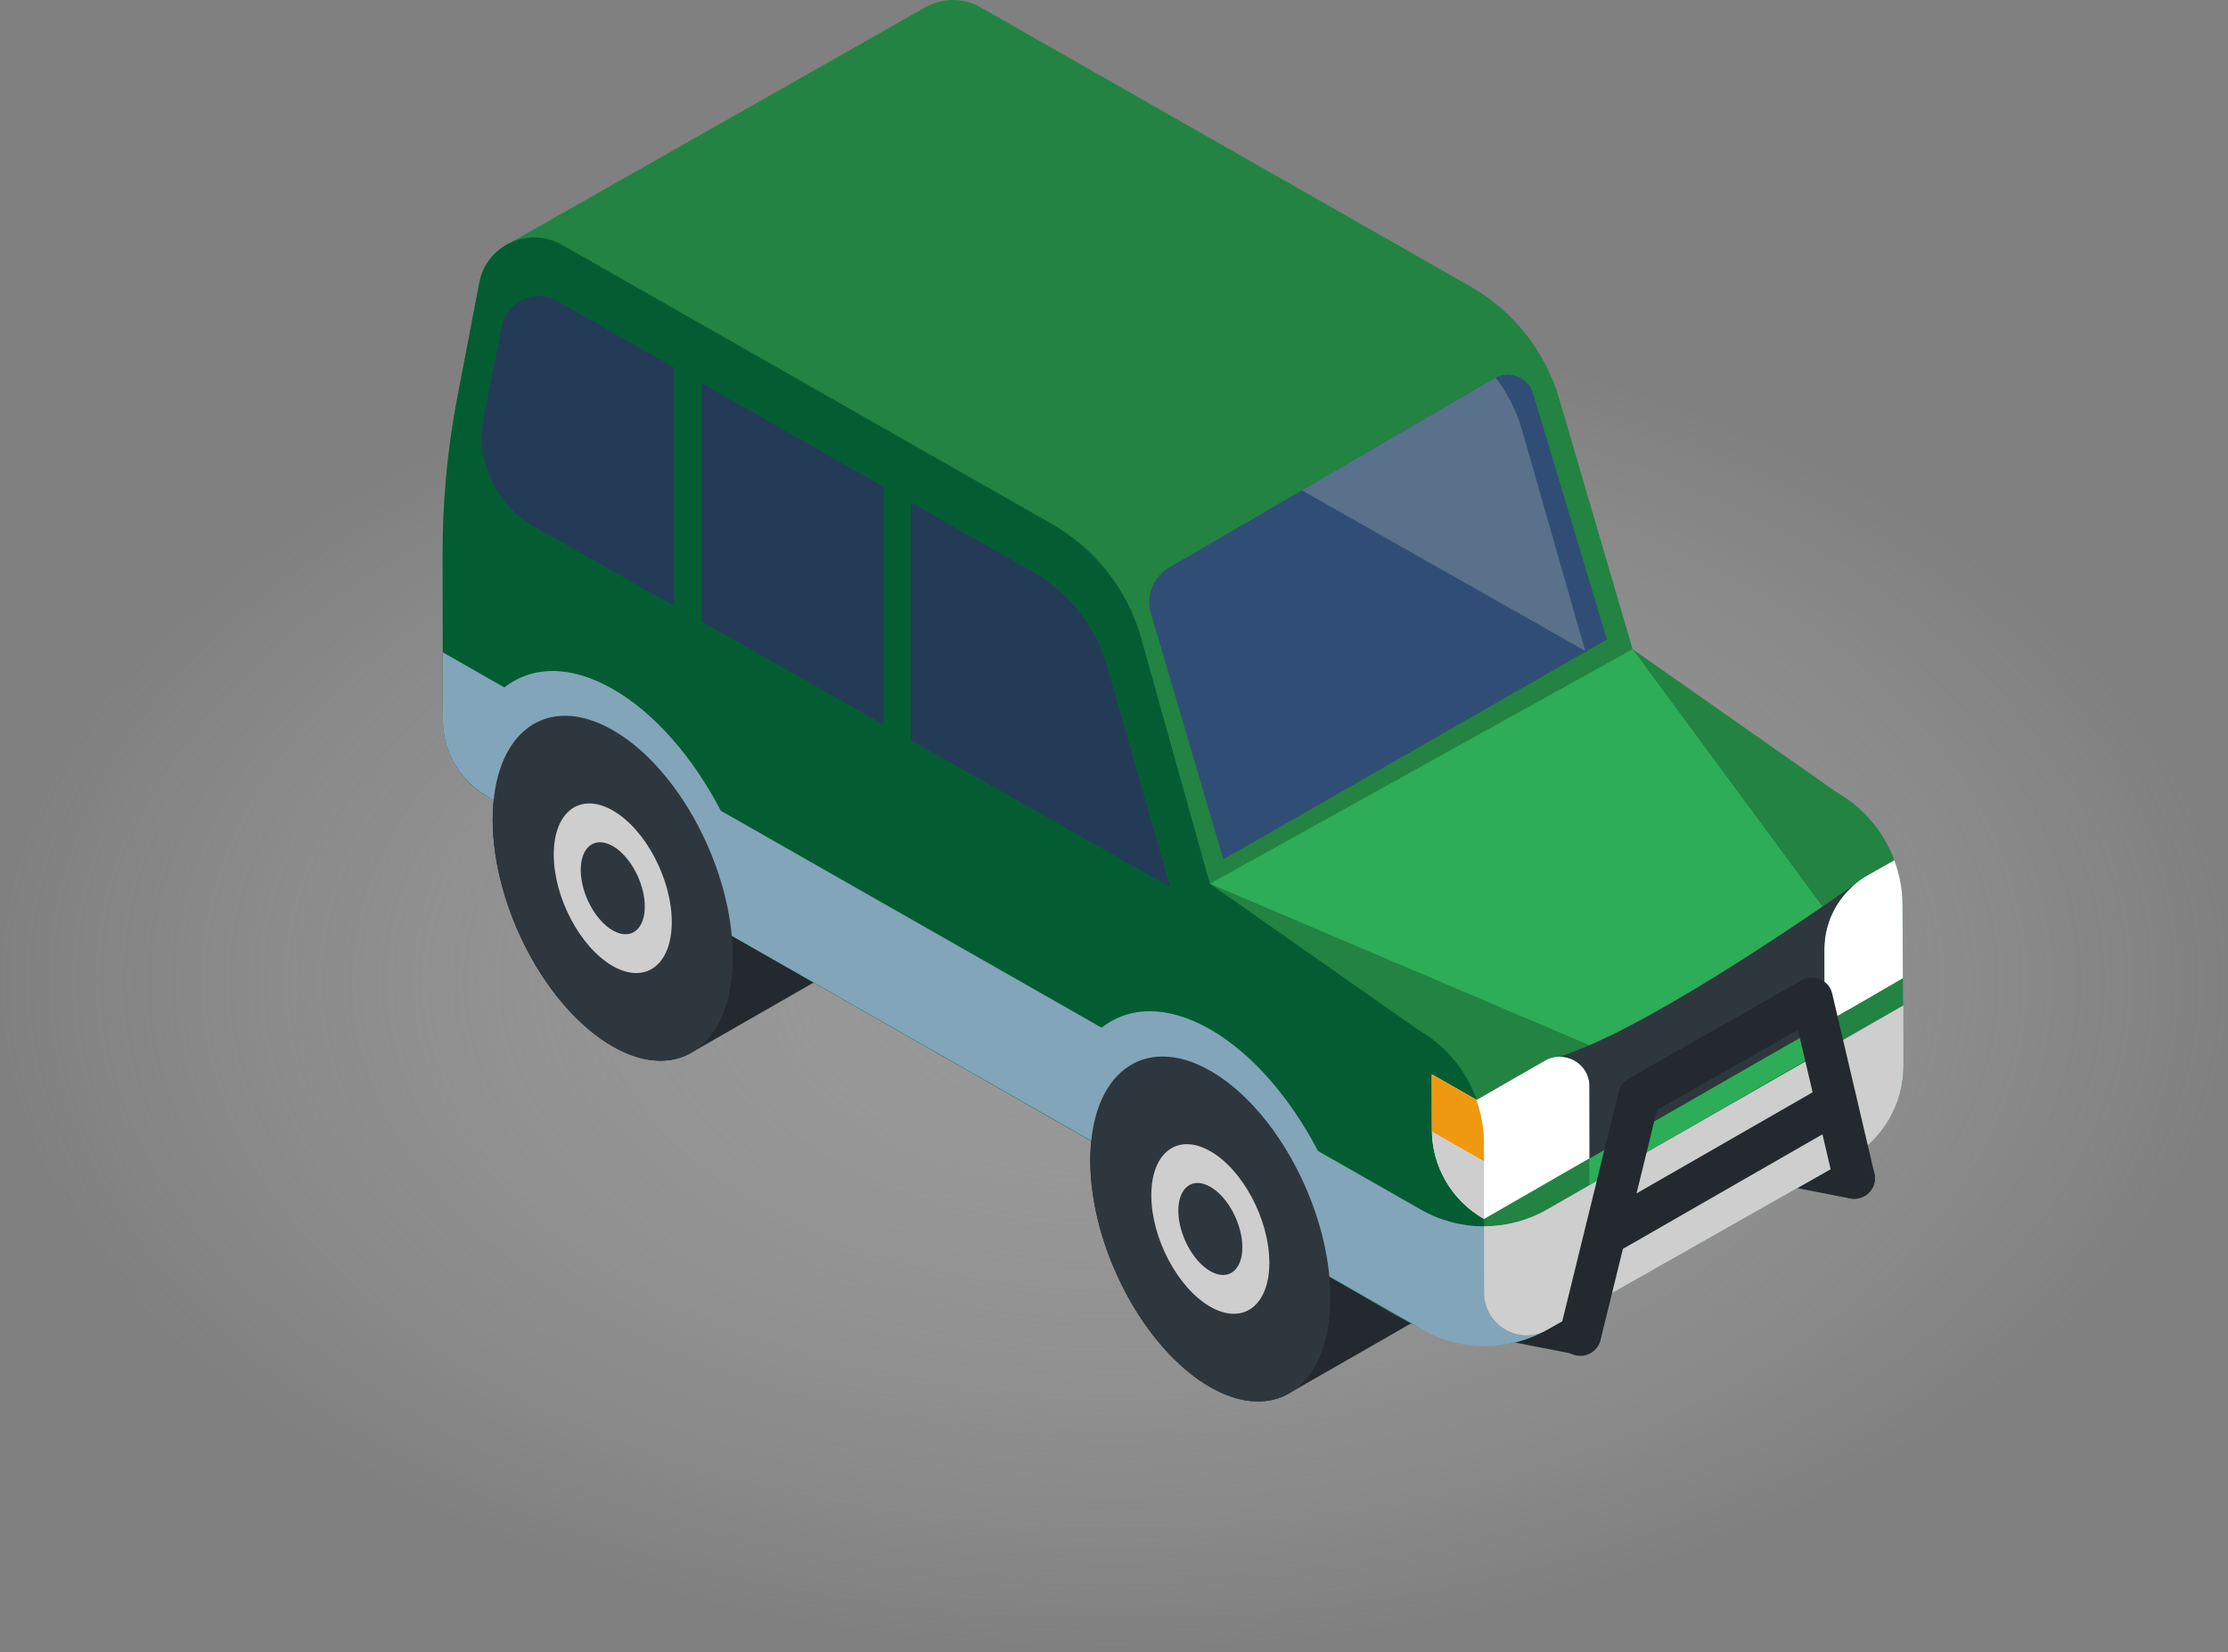 <svg width="151" height="112" viewBox="0 0 151 112" fill="none" xmlns="http://www.w3.org/2000/svg">
<rect x="0" y="0" width="151" height="112" fill="#808080" stroke="none"/>
<ellipse cx="75.5" cy="66.5" rx="75.5" ry="45.5" fill="url(#paint0_radial)"/>
<path d="M125.663 81.263C125.572 81.263 125.481 81.254 125.388 81.236L121.274 80.436C120.509 80.287 120.011 79.552 120.162 78.796C120.311 78.038 121.053 77.546 121.817 77.694L125.933 78.496C126.697 78.644 127.196 79.378 127.045 80.135C126.913 80.801 126.323 81.263 125.663 81.263V81.263Z" fill="#23292E"/>
<path d="M107.1 91.838C107.01 91.838 106.919 91.83 106.827 91.812L102.711 91.011C101.946 90.862 101.449 90.128 101.599 89.371C101.749 88.615 102.49 88.122 103.255 88.27L107.371 89.072C108.135 89.22 108.633 89.954 108.483 90.71C108.351 91.377 107.761 91.838 107.1 91.838V91.838Z" fill="#23292E"/>
<path d="M46.664 71.464C46.799 71.396 58.195 64.85 58.195 64.85L48.209 57.914C46.736 54.284 44.286 51.06 41.514 49.48C37.021 46.92 33.385 49.648 33.393 55.574C33.4 61.501 37.049 68.381 41.542 70.941C43.485 72.049 45.267 72.165 46.663 71.464H46.664Z" fill="#23292E"/>
<path d="M87.164 94.56C87.298 94.493 98.695 87.947 98.695 87.947L88.708 81.01C87.236 77.381 84.786 74.157 82.014 72.577C77.521 70.017 73.885 72.745 73.893 78.672C73.9 84.598 77.549 91.478 82.042 94.038C83.985 95.145 85.767 95.262 87.163 94.56H87.164Z" fill="#23292E"/>
<path d="M128.942 61.348C128.939 59.032 127.985 56.753 126.331 55.113C125.777 54.563 125.146 54.084 124.466 53.697L110.648 44.003L105.672 27.023C104.73 23.806 102.566 21.075 99.633 19.405L66.46 0.501C65.156 -0.242 63.651 -0.118 62.518 0.605L34.487 16.508C33.496 17.008 32.722 17.934 32.49 19.142L30.999 26.925C30.33 30.418 29.995 33.965 30 37.52C30.005 40.083 30.009 42.647 30.015 45.21C30.023 48.491 29.638 52.051 33.032 53.989C33.032 53.989 33.055 54.001 33.095 54.024C40.796 58.416 48.498 62.809 56.199 67.201C67.801 73.818 79.403 80.435 91.005 87.051C95.193 89.439 99.6 92.915 104.631 90.253C104.692 90.224 125.298 78.554 125.298 78.554C127.565 77.27 129.003 74.814 129 72.226L128.942 61.348Z" fill="#238342"/>
<path d="M81.998 59.902L107.719 70.848V80.347L123.489 71.235V61.413L110.648 44.003L81.998 59.902Z" fill="#2DAD57"/>
<path d="M38.09 16.597L71.263 35.501C74.196 37.171 76.361 39.902 77.303 43.118L81.999 59.902L96.097 69.793C98.862 71.368 100.569 74.285 100.573 77.444L100.585 86.621C100.588 89.255 97.709 90.904 95.404 89.589L33.032 53.989C31.168 52.924 30.017 50.957 30.015 48.826L30 37.52C29.995 33.965 30.33 30.418 30.999 26.925L32.49 19.143C32.975 16.613 35.836 15.313 38.09 16.597V16.597Z" fill="#045D32"/>
<path d="M128.993 68.163L107.717 80.347L104.846 81.991C103.526 82.747 102.053 83.126 100.579 83.126C99.106 83.129 97.631 82.753 96.31 82L94.043 80.708L89.325 78.02C87.46 74.441 84.86 71.395 81.984 69.756C79.107 68.117 76.515 68.204 74.66 69.663L48.853 54.958C46.989 51.379 44.388 48.332 41.51 46.693C38.634 45.053 36.041 45.14 34.186 46.6L30.008 44.219L30.014 48.826C30.016 50.759 30.965 52.556 32.534 53.668C32.555 53.682 33.031 53.988 33.031 53.989C33.031 53.989 96.618 90.257 96.692 90.295C97.915 90.921 99.249 91.252 100.59 91.255C102.059 91.258 103.529 90.885 104.848 90.138L125.297 78.554C127.589 77.256 129.002 74.84 128.999 72.226L128.993 68.163Z" fill="#82A5B9"/>
<path d="M107.718 80.347L104.848 81.991C103.527 82.747 102.054 83.126 100.58 83.126L100.582 84.433L100.586 87.631C100.589 89.777 102.924 91.216 104.811 90.161C104.823 90.153 104.837 90.146 104.85 90.138L125.298 78.554C127.591 77.256 129.004 74.84 129 72.226L128.995 68.162L107.718 80.347Z" fill="#CECECE"/>
<path d="M61.728 50.171L79.314 60.138L75.036 45.166C74.262 42.459 72.45 40.158 69.987 38.754L61.728 34.048V50.171Z" fill="#243B58"/>
<path d="M45.692 24.909L37.777 20.399C36.27 19.54 34.357 20.4 34.018 22.088L32.787 28.22C32.191 31.195 33.58 34.216 36.24 35.724L45.692 41.081V24.909Z" fill="#243B58"/>
<path d="M47.541 25.962V42.128L59.883 49.123V32.995L47.541 25.962Z" fill="#243B58"/>
<path d="M82.912 58.253L108.908 43.35L103.901 26.667C103.57 25.564 102.28 25.061 101.277 25.645L79.244 38.465C78.161 39.094 77.649 40.372 78 41.565L82.912 58.253Z" fill="#304E75"/>
<path d="M90.164 87.944C90.172 93.87 86.536 96.599 82.042 94.038C77.549 91.478 73.9 84.598 73.893 78.672C73.885 72.745 77.521 70.017 82.014 72.577C86.508 75.137 90.157 82.018 90.164 87.944V87.944Z" fill="#2E373D"/>
<path d="M86.029 85.587C86.034 88.501 84.246 89.842 82.037 88.584C79.827 87.325 78.033 83.942 78.029 81.028C78.025 78.115 79.813 76.773 82.023 78.032C84.232 79.291 86.026 82.673 86.029 85.587V85.587Z" fill="#CECECE"/>
<path d="M84.199 84.544C84.201 86.124 83.231 86.852 82.032 86.169C80.835 85.486 79.862 83.651 79.859 82.072C79.857 80.491 80.827 79.763 82.025 80.446C83.224 81.129 84.196 82.963 84.199 84.544Z" fill="#2E373D"/>
<path d="M49.664 64.847C49.672 70.773 46.036 73.502 41.542 70.941C37.049 68.381 33.4 61.502 33.393 55.574C33.385 49.648 37.021 46.92 41.514 49.48C46.008 52.041 49.657 58.92 49.664 64.847Z" fill="#2E373D"/>
<path d="M45.529 62.49C45.533 65.404 43.745 66.745 41.536 65.487C39.327 64.228 37.533 60.845 37.529 57.931C37.526 55.017 39.313 53.676 41.523 54.935C43.731 56.194 45.526 59.576 45.529 62.49Z" fill="#CECECE"/>
<path d="M43.699 61.447C43.701 63.028 42.731 63.755 41.533 63.072C40.334 62.39 39.362 60.555 39.359 58.974C39.357 57.394 40.327 56.667 41.526 57.349C42.724 58.032 43.696 59.867 43.699 61.447V61.447Z" fill="#2E373D"/>
<path d="M104.707 71.9L100.08 74.559L97.041 72.826L97.046 76.585C97.049 79.079 98.397 81.383 100.58 82.627L107.732 78.518L107.725 73.617C107.723 72.086 106.046 71.131 104.707 71.9V71.9Z" fill="white"/>
<path d="M128.941 61.348C128.94 60.312 128.747 59.284 128.388 58.316L126.595 59.325C124.766 60.351 123.638 62.271 123.641 64.351L123.647 69.391L128.968 66.305L128.941 61.348Z" fill="white"/>
<path d="M126.486 59.391L126.487 59.387C126.487 59.387 126.476 59.394 126.459 59.407C126.469 59.402 126.477 59.396 126.486 59.391V59.391Z" fill="#2E373D"/>
<path d="M123.648 69.391L123.642 64.351C123.64 62.63 124.413 61.02 125.716 59.934C122.839 61.955 112.607 69.006 106.837 71.21L105.741 71.628C106.779 71.643 107.723 72.468 107.725 73.617L107.732 78.518L104.105 80.602V80.607L125.25 68.486L125.253 68.459L123.648 69.391Z" fill="#2E373D"/>
<path d="M127.035 79.546L124.174 67.347C124.073 66.917 123.773 66.559 123.363 66.382C122.955 66.206 122.485 66.232 122.098 66.452L110.374 73.113C110.038 73.304 109.796 73.623 109.706 73.994L105.73 90.18C105.546 90.93 106.01 91.685 106.768 91.867C106.879 91.894 106.991 91.907 107.101 91.907C107.737 91.907 108.314 91.478 108.472 90.84L109.99 84.656L123.515 76.889L124.286 80.178C124.462 80.929 125.221 81.396 125.98 81.223C126.739 81.049 127.211 80.298 127.035 79.546V79.546ZM110.913 80.897L112.304 75.237L121.856 69.81L122.848 74.043L110.913 80.897Z" fill="#23292E"/>
<path d="M100.576 78.731L100.574 77.444C100.573 76.439 100.382 75.465 100.056 74.544L97.041 72.826L97.046 76.585C97.046 76.632 97.055 76.677 97.056 76.725L100.576 78.731Z" fill="#EF9910"/>
<path d="M100.574 78.731L97.055 76.725C97.053 76.678 97.045 76.632 97.045 76.585C97.048 79.079 98.395 81.383 100.579 82.627L100.574 78.731Z" fill="#CECECE"/>
<path d="M107.433 44.12L103.155 29.148C102.785 27.854 102.173 26.658 101.372 25.604C101.341 25.619 101.308 25.627 101.278 25.645L88.231 33.236L107.433 44.12Z" fill="#59718B"/>
<defs>
<radialGradient id="paint0_radial" cx="0" cy="0" r="1" gradientUnits="userSpaceOnUse" gradientTransform="translate(75.5 66.5) rotate(90) scale(45.5 75.5)">
<stop stop-color="#A0A0A0" stop-opacity="0.75"/>
<stop offset="1" stop-color="#C4C4C4" stop-opacity="0"/>
</radialGradient>
</defs>
</svg>
